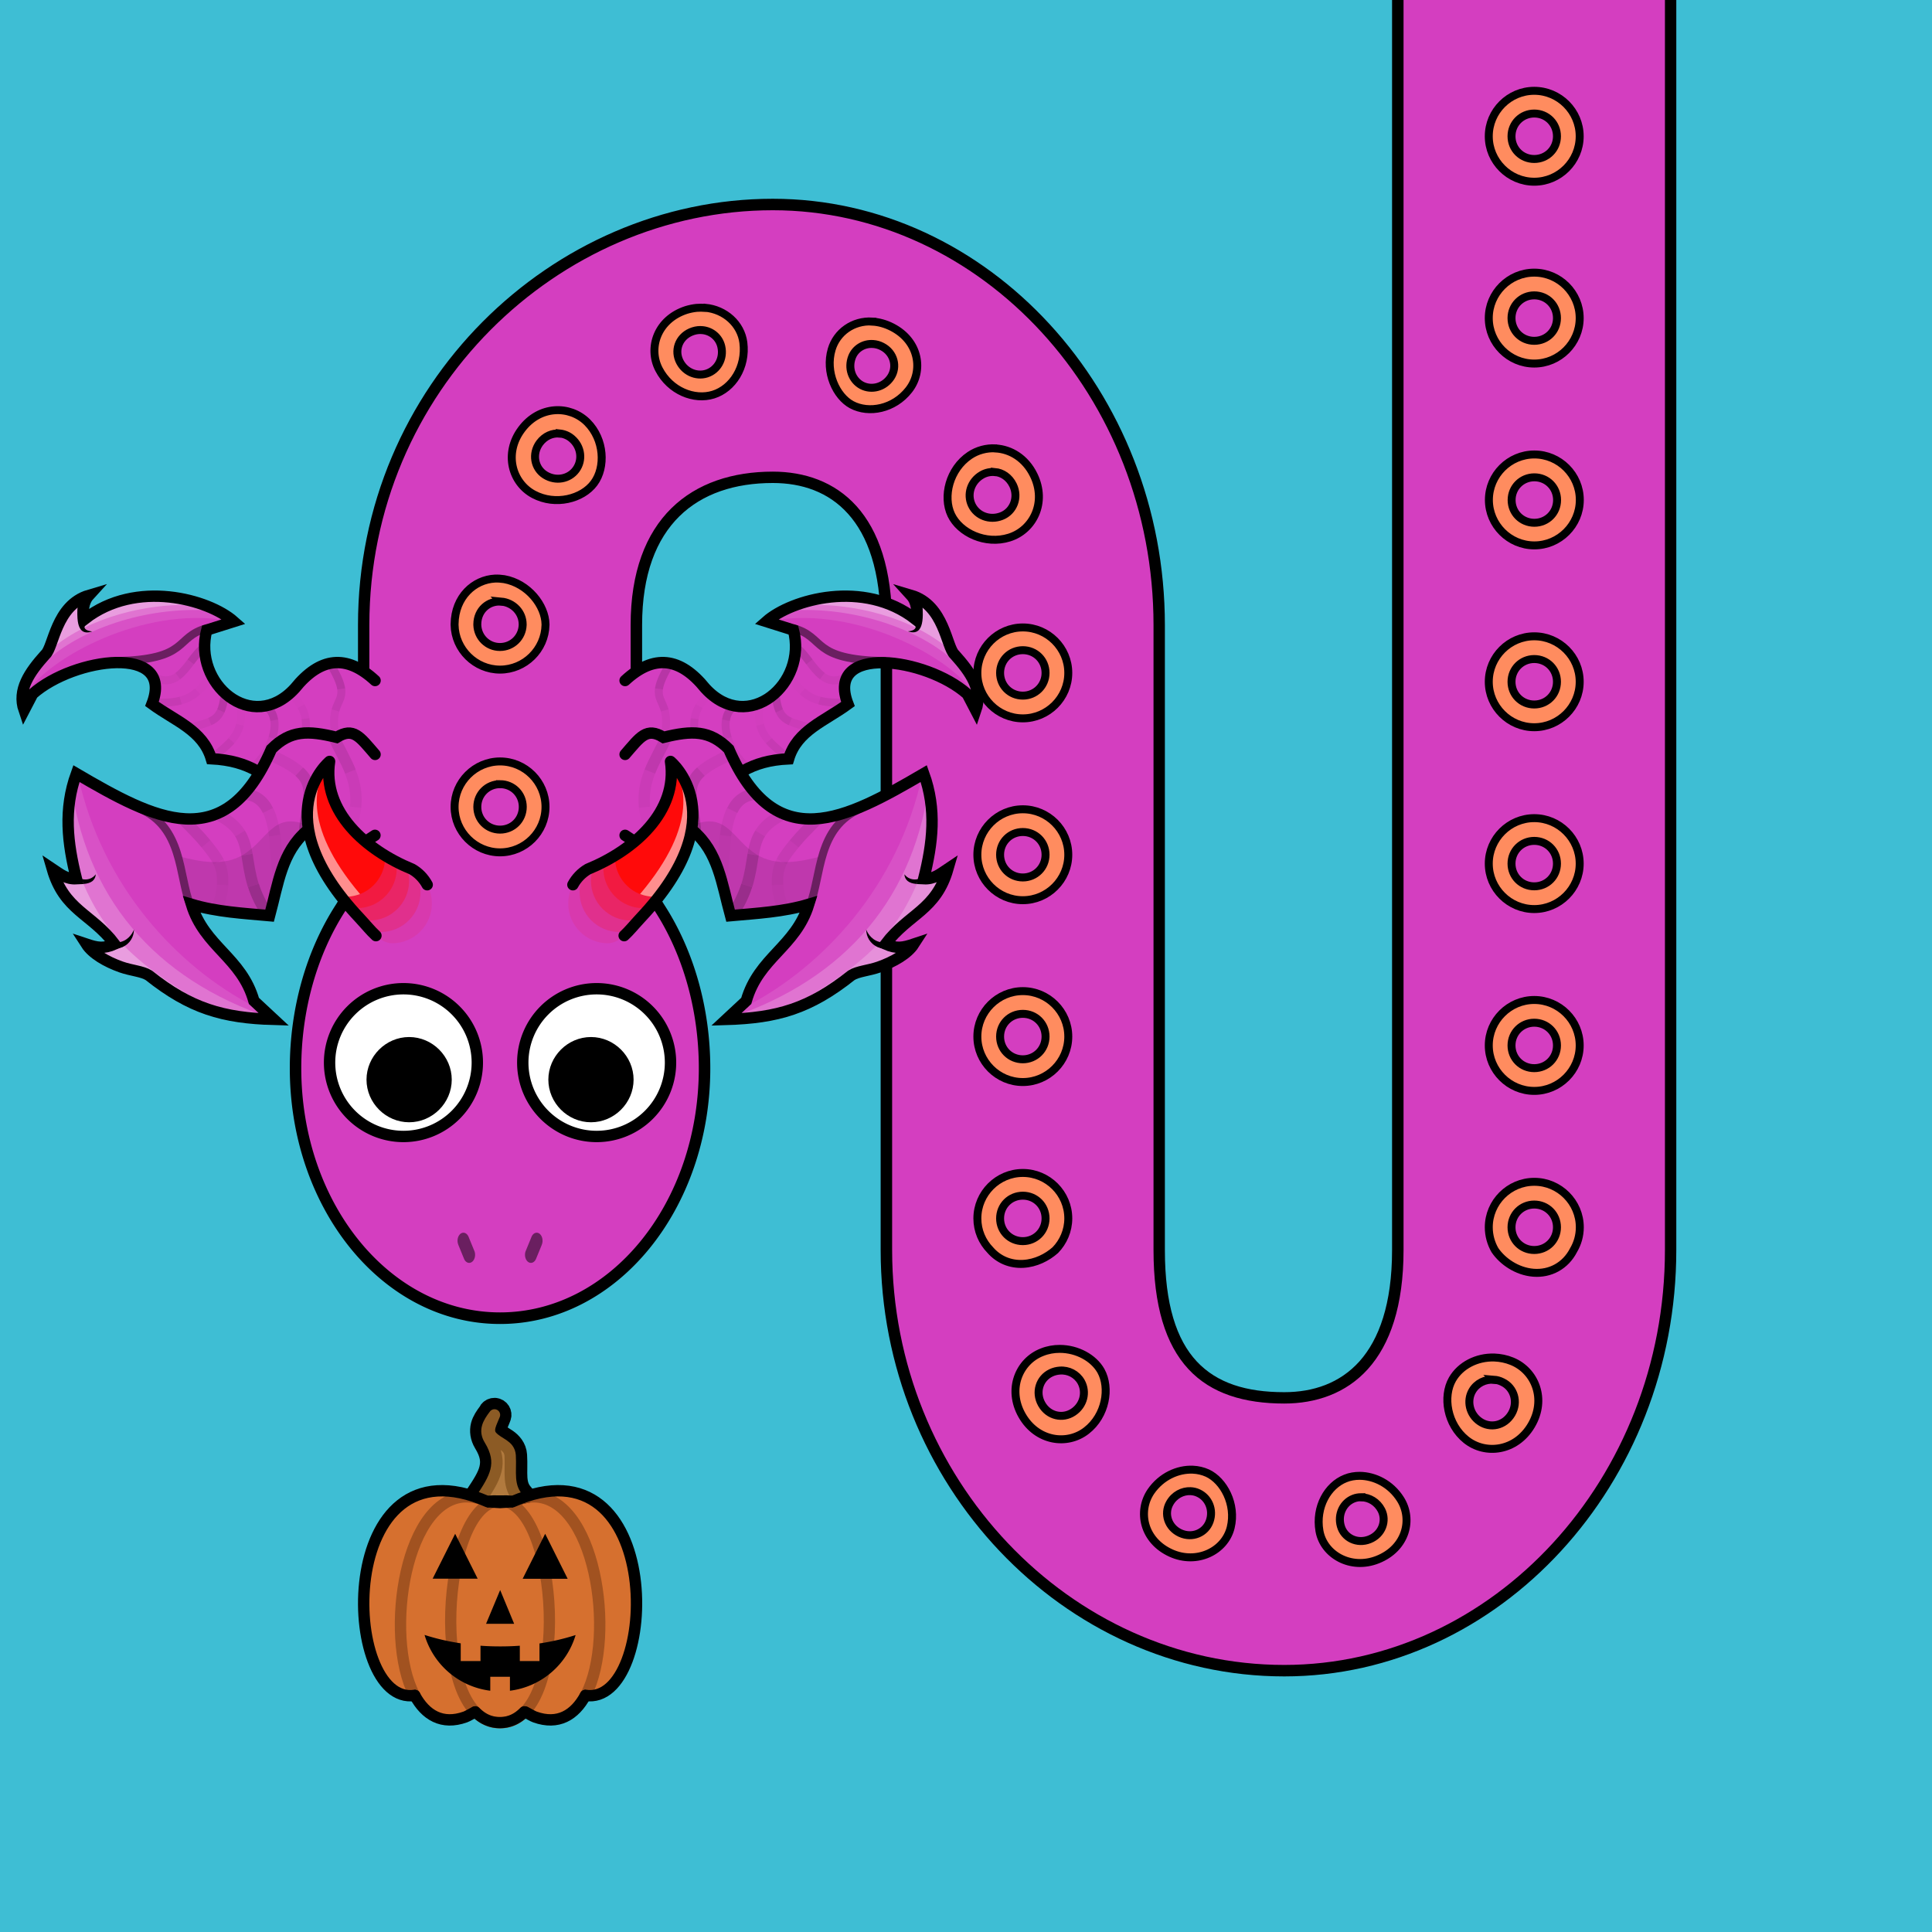 <?xml version="1.0" encoding="UTF-8" standalone="no"?> <svg xmlns="http://www.w3.org/2000/svg" xmlns:xhtml="http://www.w3.org/1999/xhtml" width="170" height="170" viewBox="0 0 170 170" version="1.1"><rect x="0" y="0" width="170" height="170" fill="#333333" stroke="none"/> <style> @media (prefers-color-scheme: dark) { svg { background: #0e0e0e; } } </style><g id="pattern-base" data-size="16"> <path d="M 7.94,4 A 4,4 0 0 0 4,8 4,4 0 0 0 8,12 4,4 0 0 0 12,8 4,4 0 0 0 8,4 4,4 0 0 0 7.94,4 Z M 7.95,6 A 2,2 0 0 1 8,6 2,2 0 0 1 10,8 2,2 0 0 1 8,10 2,2 0 0 1 6,8 2,2 0 0 1 7.95,6 Z" fill="#ff8c5f" stroke="#000000" stroke-width="0.7" stroke-linecap="square"/> </g><g id="background"> <rect fill="#3ebed4" x="0" y="0" width="170" height="170"/> </g> <g id="food" transform="translate(31.5,123)" data-width="25" data-height="29" data-anchorx="0.5" data-anchory="0.49"> <g> <path d="m 12.05,1 c -0.17,-0.01 -0.33,0.06 -0.43,0.19 -0.03,0.04 -0.04,0.09 -0.07,0.13 -0.27,0.36 -0.52,0.71 -0.63,1.13 -0.12,0.46 -0.05,0.99 0.24,1.47 0.6,0.98 0.67,1.66 0.5,2.36 -0.17,0.7 -0.65,1.44 -1.26,2.35 -0.15,0.23 -0.09,0.54 0.14,0.69 l 1.69,1.15 c 0.17,0.12 0.39,0.12 0.56,0 l 1.66,-1.14 c 0.26,-0.18 0.3,-0.54 0.08,-0.76 -0.45,-0.47 -0.57,-0.92 -0.62,-1.49 -0.04,-0.58 0.02,-1.27 -0.03,-2.04 -0.04,-0.63 -0.45,-1.06 -0.81,-1.31 -0.36,-0.25 -0.7,-0.42 -0.91,-0.65 -0.13,-0.14 -0.12,-0.21 -0.06,-0.46 0.06,-0.24 0.23,-0.57 0.37,-0.95 0.12,-0.31 -0.09,-0.64 -0.42,-0.67 z" fill="none" stroke="#000000" stroke-width="2" stroke-linecap="round" stroke-linejoin="round"/> <path d="m 13.59,9.14 c 13.6,-6.02 12.95,18.04 6.43,17.04" fill="#d6702f"/> <path d="m 11.42,9.14 c -13.6,-6.02 -12.95,18.04 -6.43,17.04" fill="#d6702f"/> <path d="m 12.01,1.5 c -0.59,0.77 -0.91,1.39 -0.43,2.17 1.3,2.13 0.44,3.42 -0.76,5.25 l 1.69,1.16 1.67,-1.15 c -1.07,-1.14 -0.7,-2.41 -0.79,-3.86 -0.07,-0.93 -1,-1.01 -1.6,-1.66 -0.5,-0.54 -0.03,-1.25 0.22,-1.91 z" fill="#b17a3e" stroke="#8c5b25" stroke-linecap="round" stroke-linejoin="round"/> <path d="m 13.59,9.14 c 9.24,-4.2 10.7,23.34 1.36,18.75" fill="#d6702f"/> <path d="m 13.59,9.14 c 0.48,-0.22 0.94,-0.35 1.37,-0.4" fill="none" stroke="#000000" stroke-linecap="round" stroke-linejoin="round"/> <path d="m 19.96,26.13 c 0.03,0.01 0.07,0 0.1,0 2.71,-5.25 0.78,-17.75 -4.83,-17.42 -0.52,0.03 -1.06,0.17 -1.64,0.43" fill="none" stroke="#a15220" stroke-linejoin="round"/> <path d="m 11.42,9.14 c -9.24,-4.2 -10.7,23.34 -1.36,18.75" fill="#d6702f"/> <path d="m 5.05,26.13 c -0.03,0.01 -0.07,0 -0.1,0 -2.71,-5.25 -0.78,-17.75 4.83,-17.42 0.52,0.03 1.06,0.17 1.64,0.43" fill="none" stroke="#a15220" stroke-linejoin="round"/> <path d="m 12.5,9.08 c -5.15,0 -6.4,19.51 0,19.51 6.4,0 5.15,-19.51 0,-19.51 z" fill="#d6702f" stroke="#a15220" stroke-width="0.99px" stroke-linecap="round"/> <path d="m 10.31,27.13 a 0.5,0.5 0 0 0 -0.32,0.14 0.5,0.5 0 0 0 -0.01,0.7 c 0.66,0.68 1.52,1.1 2.51,1.1 v 0 0 c 0.99,0 1.85,-0.42 2.51,-1.1 a 0.5,0.5 0 0 0 -0.01,-0.7 0.5,0.5 0 0 0 -0.38,-0.14 0.5,0.5 0 0 0 -0.33,0.15 c -0.52,0.53 -1.08,0.8 -1.8,0.8 v 0 0 c -0.72,0 -1.29,-0.28 -1.8,-0.8 a 0.5,0.5 0 0 0 -0.33,-0.15 0.5,0.5 0 0 0 -0.06,0 z" fill="#000000"/> <path d="m 12.5,9.08 c -0.25,0 -0.89,-0.03 -1.12,0.06 l 1.12,0.07 1.12,-0.07 c -0.23,-0.09 -0.87,-0.06 -1.12,-0.06 z" fill="#d6702f" stroke="#000000" stroke-linecap="round"/> <path d="m 13.59,9.14 c 13.6,-6.02 12.95,18.04 6.43,17.04" fill="none" stroke="#000000" stroke-linecap="round"/> <path d="m 11.42,9.14 c -13.6,-6.02 -12.95,18.04 -6.43,17.04" fill="none" stroke="#000000" stroke-linecap="round"/> <path d="m 5,26.19 c 0.94,1.73 2.41,2.62 4.44,1.89 0.2,-0.07 0.62,-0.32 0.83,-0.43" fill="none" stroke="#000000" stroke-linecap="round" stroke-linejoin="round"/> <path d="m 20.01,26.19 c -0.94,1.73 -2.41,2.62 -4.44,1.89 -0.2,-0.07 -0.62,-0.32 -0.83,-0.43" fill="none" stroke="#000000" stroke-linecap="round" stroke-linejoin="round"/> <path d="M 8.55,11.96 6.57,15.91 h 3.96 z m 7.92,0 -1.98,3.96 h 3.96 z m -3.96,4.95 -1.24,2.97 h 2.47 z m -6.65,3.96 a 6.93,6.93 0 0 0 5.78,4.9 v -1.23 h 1.73 v 1.23 a 6.93,6.93 0 0 0 5.78,-4.9 12.87,6.93 0 0 1 -3.18,0.74 v 1.55 h -1.73 v -1.35 a 12.87,6.93 0 0 1 -1.73,0.06 12.87,6.93 0 0 1 -1.73,-0.06 v 1.35 H 9.04 V 21.6 A 12.87,6.93 0 0 1 5.86,20.86 Z" fill="#000000" stroke-width="3.095"/> </g> </g><path id="body-color" fill="#d43ec0" d="m 123,0 v 55 55 c 0,9.67 -4.66,13 -9.99,13 -6.85,0 -11,-3.33 -11,-13 V 55 c 0,-20.33 -15.34,-37.01 -34,-37.01 C 48.85,18 32,34.14 32,55 V 73 H 56 V 55 c 0,-9.13 5.16,-13 12,-13 5.33,0 9.99,3.33 9.99,13 v 55 c 0,20.33 15.85,37.01 35.01,37.01 18.67,0 34,-16.67 34,-37.01 V 55 0 Z"/> <g id="head" transform="translate(25.5,72)" data-width="37" data-height="45"> <path fill="#d43ec0" d="M 6.44,0.5 C 6.36,3.23 5.7,5.94 4.46,7.88 v 0 0 C 1.9,11.84 0.49,16.84 0.49,22 c 0,12.15 8,22 18,22 10,0 18,-9.85 18,-22 0,-5.16 -1.41,-10.16 -3.97,-14.12 v 0 0 C 31.3,5.94 30.64,3.23 30.56,0.5 V 0 H 6.44 Z"/> <path fill="#000000" d="M 6.01,0 C 6.01,2.82 5.29,5.66 4.05,7.61 1.43,11.66 0,16.75 0,22 0,34.37 8.18,44.5 18.5,44.5 28.82,44.5 37,34.37 37,22 37,16.75 35.57,11.66 32.95,7.61 31.71,5.66 30.99,2.82 30.99,0 h -1 c 0,2.99 0.75,5.97 2.12,8.14 a 0.5,0.5 0 0 0 0,0.01 c 2.5,3.86 3.88,8.77 3.88,13.84 0,11.93 -7.83,21.49 -17.49,21.49 -9.66,0 -17.49,-9.56 -17.49,-21.49 0,-5.07 1.38,-9.98 3.88,-13.84 a 0.5,0.5 0 0 0 0,-0.01 C 6.26,5.97 7,2.99 7.01,0 Z"/> <path fill="#000000" fill-opacity="0.5" d="m 15.27,36.47 a 0.52,0.71 0 0 0 -0.25,0.09 0.52,0.71 0 0 0 -0.01,0.01 0.52,0.71 0 0 0 -0.18,0.96 0.52,0.71 0 0 0 0,0.01 l 0.5,1.22 a 0.52,0.71 0 0 0 0.71,0.27 0.52,0.71 0 0 0 0.2,-0.96 0.52,0.71 0 0 0 -0.01,-0.02 l -0.5,-1.22 a 0.52,0.71 0 0 0 -0.46,-0.36 z m 6.46,0 a 0.52,0.71 0 0 0 -0.46,0.36 l -0.5,1.22 a 0.52,0.71 0 0 0 -0.01,0.02 0.52,0.71 0 0 0 0.2,0.96 0.52,0.71 0 0 0 0.71,-0.27 l 0.5,-1.22 a 0.52,0.71 0 0 0 0,-0.01 0.52,0.71 0 0 0 -0.18,-0.96 0.52,0.71 0 0 0 -0.01,-0.01 0.52,0.71 0 0 0 -0.25,-0.09 z"/> </g> <g id="pattern"> <path d="m 135,7.99 c -2.2,0 -4,1.8 -4,4 v 0 c 0,2.2 1.8,4 4,4 2.2,0 4,-1.8 4,-4 v 0 c 0,-2.2 -1.8,-4 -4,-4 z m 0,2 c 1.12,0 2,0.88 2,2 v 0 c 0,1.12 -0.88,2 -2,2 -1.12,0 -2,-0.88 -2,-2 v 0 c 0,-1.12 0.89,-2 2,-2 z m 0,14 c -2.2,0 -4,1.8 -4,4 v 0 c 0,2.2 1.8,4 4,4 2.2,0 4,-1.8 4,-4 v 0 c 0,-2.2 -1.8,-4 -4,-4 z m 0,2 c 1.12,0 2,0.88 2,2 v 0 c 0,1.12 -0.88,2 -2,2 -1.12,0 -2,-0.88 -2,-2 v 0 c 0,-1.12 0.89,-2 2,-2 z M 62.05,27.09 c -0.25,-0.02 -0.5,-0.02 -0.76,0 -0.29,0.03 -0.59,0.09 -0.89,0.18 l 0,0 c -2.55,0.82 -3.4,3.33 -2.42,5.22 0.99,1.91 3.1,2.76 4.79,2.23 h 0 c 1.69,-0.53 2.91,-2.42 2.64,-4.57 -0.21,-1.64 -1.62,-2.91 -3.35,-3.07 z m 14.71,1.2 c -1.7,-0.1 -3.14,0.95 -3.58,2.46 -0.59,2 0.41,4.13 1.76,4.86 1.51,0.81 3.72,0.38 5.03,-1.3 1.31,-1.67 0.92,-4.28 -1.45,-5.51 l 0,0 c -0.6,-0.31 -1.19,-0.47 -1.76,-0.5 z m -14.94,0.76 c 0.8,0.08 1.47,0.65 1.65,1.45 0.24,1.07 -0.35,2.07 -1.29,2.37 h 0 C 61.23,33.17 60.17,32.68 59.75,31.68 c -0.42,-1 0.07,-2.16 1.24,-2.54 h 0 c 0.28,-0.09 0.56,-0.12 0.83,-0.09 z m 15.02,1.22 c 0.26,0.02 0.53,0.09 0.79,0.23 l 0,0 c 1.04,0.54 1.35,1.77 0.76,2.68 -0.59,0.9 -1.7,1.18 -2.56,0.73 h 0 c -0.86,-0.46 -1.25,-1.52 -0.85,-2.52 0.3,-0.74 1.05,-1.18 1.84,-1.12 z m -28.04,5.83 c -1.06,0.08 -2.12,0.62 -2.91,1.68 l 0,0 c -1.58,2.12 -0.84,4.7 1.07,5.72 1.91,1.02 4.28,0.4 5.31,-0.99 l 0,0 C 53.3,41.12 53.19,38.67 51.67,37.15 50.9,36.39 49.85,36.02 48.8,36.1 Z m 0.45,2.04 c 0.38,0.04 0.76,0.19 1.07,0.46 0.84,0.72 0.97,1.9 0.36,2.73 v 0 c -0.61,0.83 -1.78,1.05 -2.72,0.46 -0.94,-0.59 -1.18,-1.86 -0.47,-2.82 v 0 c 0.46,-0.61 1.12,-0.88 1.76,-0.82 z m 38.34,1.31 c -0.79,-0.04 -1.59,0.17 -2.26,0.62 -1.8,1.21 -2.39,3.63 -1.63,5.23 l 0,0 c 0.76,1.59 3.01,2.66 5.11,2 2.1,-0.66 3.32,-3.09 2.15,-5.49 l 0,0 c -0.73,-1.5 -2.04,-2.28 -3.36,-2.35 z m 47.42,0.54 c -2.2,0 -4,1.8 -4,4 v 0 c 0,2.2 1.8,4 4,4 2.2,0 4,-1.8 4,-4 v 0 c 0,-2.2 -1.8,-4 -4,-4 z m -47.47,1.54 c 0.65,0.06 1.26,0.46 1.6,1.16 l 0,0 c 0.52,1.08 0.04,2.31 -1.01,2.72 -1.05,0.41 -2.17,-0.03 -2.62,-0.97 h 0 c -0.45,-0.94 -0.09,-2.09 0.88,-2.65 0.36,-0.21 0.77,-0.29 1.15,-0.25 z m 47.47,0.47 c 1.12,0 2,0.88 2,2 v 0 c 0,1.12 -0.88,2 -2,2 -1.12,0 -2,-0.88 -2,-2 v 0 c 0,-1.12 0.89,-2 2,-2 z M 43.56,50.91 C 41.72,51 40.03,52.51 40,54.91 v 0 c 0,0.03 0,0.06 0,0.08 0.04,2.16 1.83,3.93 4,3.93 2.17,0 3.96,-1.76 4,-3.93 0,-0.02 0,-0.04 0,-0.06 v 0 C 47.98,53.29 46.48,51.34 44.36,50.96 44.09,50.92 43.83,50.9 43.56,50.91 Z m 0.53,2.02 c 1.1,0.1 1.9,0.98 1.9,2 0,0.02 0,0.04 0,0.07 -0.04,1.08 -0.91,1.93 -2,1.93 C 42.91,56.93 42.04,56.08 42,55 c 0,-0.03 0,-0.05 0,-0.08 v 0 c 0.01,-1.25 1,-2.08 2.1,-1.98 z M 90,55.21 c -2.2,0 -4,1.8 -4,4 v 0 c 0,2.2 1.8,4 4,4 2.2,0 4,-1.8 4,-4 v 0 c 0,-2.2 -1.8,-4 -4,-4 z m 45,0.78 c -2.2,0 -4,1.8 -4,4 v 0 c 0,2.2 1.8,4 4,4 2.2,0 4,-1.8 4,-4 v 0 c 0,-2.2 -1.8,-4 -4,-4 z M 90,57.21 c 1.12,0 2,0.88 2,2 v 0 c 0,1.12 -0.89,2 -2,2 -1.12,0 -2,-0.88 -2,-2 v 0 c 0,-1.12 0.88,-2 2,-2 z m 45,0.78 c 1.12,0 2,0.88 2,2 v 0 c 0,1.12 -0.88,2 -2,2 -1.12,0 -2,-0.88 -2,-2 v 0 c 0,-1.12 0.89,-2 2,-2 z M 44,67 C 41.81,67 40,68.8 40,71 c 0,2.2 1.81,4 4,4 2.2,0 4,-1.8 4,-4 0,-2.2 -1.8,-4 -4,-4 z m 0,2 c 1.12,0 2,0.88 2,2 0,1.12 -0.88,2 -2,2 C 42.89,73 42,72.12 42,71 c 0,-1.12 0.89,-2 2,-2 z M 90,71.21 c -2.2,0 -4,1.8 -4,4 v 0 c 0,2.2 1.8,4 4,4 2.2,0 4,-1.8 4,-4 v 0 c 0,-2.2 -1.8,-4 -4,-4 z m 45,0.78 c -2.2,0 -4,1.8 -4,4 v 0 c 0,2.2 1.8,4 4,4 2.2,0 4,-1.8 4,-4 v 0 c 0,-2.2 -1.8,-4 -4,-4 z M 90,73.21 c 1.12,0 2,0.88 2,2 v 0 c 0,1.12 -0.89,2 -2,2 -1.12,0 -2,-0.88 -2,-2 v 0 c 0,-1.12 0.88,-2 2,-2 z m 45,0.78 c 1.12,0 2,0.88 2,2 v 0 c 0,1.12 -0.88,2 -2,2 -1.12,0 -2,-0.88 -2,-2 v 0 c 0,-1.12 0.89,-2 2,-2 z M 90,87.21 c -2.2,0 -4,1.8 -4,4 v 0 c 0,2.2 1.8,4 4,4 2.2,0 4,-1.8 4,-4 v 0 c 0,-2.2 -1.8,-4 -4,-4 z m 45,0.78 c -2.2,0 -4,1.8 -4,4 v 0 c 0,2.2 1.8,4 4,4 2.2,0 4,-1.8 4,-4 v 0 c 0,-2.2 -1.8,-4 -4,-4 z M 90,89.21 c 1.12,0 2,0.88 2,2 v 0 c 0,1.12 -0.89,2 -2,2 -1.12,0 -2,-0.88 -2,-2 v 0 c 0,-1.12 0.88,-2 2,-2 z m 45,0.78 c 1.12,0 2,0.88 2,2 v 0 c 0,1.12 -0.88,2 -2,2 -1.12,0 -2,-0.88 -2,-2 v 0 c 0,-1.12 0.89,-2 2,-2 z M 90,103.21 c -2.2,0 -4,1.8 -4,4 v 0 c 0,1.08 0.43,2.06 1.14,2.79 0.74,0.85 1.78,1.27 2.89,1.21 1.11,-0.06 2.11,-0.57 2.83,-1.21 0.7,-0.72 1.14,-1.71 1.14,-2.79 v 0 c 0,-2.2 -1.8,-4 -4,-4 z m 45,0.78 c -2.2,0 -4,1.8 -4,4 v 0 c 0,0.73 0.2,1.42 0.54,2.01 0.67,0.99 1.93,1.87 3.38,1.99 1.47,0.12 2.83,-0.6 3.54,-1.99 0.35,-0.59 0.55,-1.28 0.55,-2.01 v 0 c 0,-2.2 -1.8,-4 -4,-4 z M 90,105.21 c 1.12,0 2,0.88 2,2 v 0 c 0,1.12 -0.89,2 -2,2 -1.12,0 -2,-0.88 -2,-2 v 0 c 0,-1.12 0.88,-2 2,-2 z m 45,0.78 c 1.12,0 2,0.88 2,2 v 0 c 0,1.12 -0.88,2 -2,2 -1.12,0 -2,-0.88 -2,-2 v 0 c 0,-1.12 0.89,-2 2,-2 z m -41.76,12.7 c -0.51,0 -1.04,0.09 -1.54,0.29 -2.03,0.78 -3.08,3.26 -1.77,5.56 v 0 c 1.31,2.3 3.97,2.67 5.67,1.34 1.7,-1.32 2.11,-3.75 1.27,-5.26 -0.64,-1.13 -2.08,-1.93 -3.62,-1.93 z m 38.25,0.76 c -1.54,-0.05 -2.98,0.69 -3.69,1.92 -0.87,1.52 -0.47,3.97 1.21,5.32 1.68,1.35 4.37,1.03 5.73,-1.27 v 0 c 1.36,-2.3 0.34,-4.81 -1.7,-5.64 -0.51,-0.21 -1.04,-0.31 -1.55,-0.33 z m -38.24,1.15 c 0.77,-0.06 1.5,0.32 1.88,0.99 l 0,0 c 0.5,0.9 0.23,2.06 -0.7,2.67 -0.92,0.61 -2.17,0.35 -2.77,-0.71 l 0,0 c -0.59,-1.04 -0.19,-2.27 0.82,-2.75 0.25,-0.12 0.51,-0.18 0.77,-0.2 z m 38.2,0.8 c 0.26,0.02 0.52,0.09 0.77,0.22 1.01,0.49 1.39,1.75 0.79,2.78 l 0,0 c -0.63,1.07 -1.89,1.31 -2.8,0.68 -0.92,-0.63 -1.17,-1.83 -0.66,-2.7 l 0,0 c 0.39,-0.67 1.14,-1.04 1.91,-0.97 z m -26.48,7.92 c -1.34,-0.06 -2.79,0.6 -3.7,1.92 -1.19,1.75 -0.66,4.32 1.77,5.42 h 0 c 2.28,1.03 4.74,-0.18 5.25,-2.25 0.5,-2.05 -0.62,-4.13 -2.05,-4.79 l 0,0 c -0.4,-0.18 -0.83,-0.28 -1.28,-0.3 z m 14.68,0.54 c -0.44,0 -0.87,0.07 -1.26,0.23 v 0 c -1.57,0.62 -2.65,2.52 -2.29,4.62 0.37,2.1 2.77,3.46 5.12,2.52 l 0,0 c 2.51,-1 3.13,-3.55 2,-5.32 -0.85,-1.34 -2.26,-2.04 -3.58,-2.05 z m -14.9,1.35 c 0.24,0.01 0.47,0.06 0.7,0.17 v 0 c 0.89,0.41 1.35,1.46 0.99,2.48 -0.36,1.02 -1.52,1.53 -2.59,1.04 h 0 c -1.07,-0.49 -1.46,-1.7 -0.92,-2.64 0.4,-0.71 1.12,-1.08 1.83,-1.05 z m 15.04,0.54 c 0.7,0.01 1.39,0.41 1.76,1.12 0.49,0.95 0.06,2.14 -1.04,2.58 h 0 c -1.1,0.44 -2.24,-0.13 -2.53,-1.17 -0.29,-1.03 0.21,-2.05 1.11,-2.41 h 0 c 0.22,-0.09 0.46,-0.13 0.7,-0.13 z" fill="#ff8c5f" stroke="#000000" stroke-width="0.7"/> </g><g id="body-outline"> <path fill="#000000" d="m 122.49,0 v 55 55 c 0,4.75 -1.15,7.86 -2.87,9.79 -1.73,1.92 -4.06,2.71 -6.62,2.71 -3.34,0 -5.92,-0.8 -7.7,-2.71 -1.78,-1.91 -2.8,-5.02 -2.8,-9.78 V 55 C 102.5,34.42 86.96,17.49 68,17.49 48.57,17.49 31.5,33.86 31.5,55 v 17.205 h 1 V 72.195 55 c 0,-20.6 16.63,-36.5 35.5,-36.5 18.37,0 33.5,16.42 33.5,36.5 v 55 c 0,4.9 1.06,8.3 3.07,10.47 2.01,2.17 4.93,3.03 8.43,3.03 2.77,0 5.43,-0.88 7.37,-3.04 1.94,-2.16 3.13,-5.55 3.13,-10.46 V 55 0 Z m 24.01,0 v 55 55 c 0,20.08 -15.13,36.5 -33.5,36.5 -18.86,0 -34.5,-16.43 -34.5,-36.5 V 55 c 0,-4.91 -1.19,-8.3 -3.13,-10.46 -1.94,-2.16 -4.6,-3.04 -7.37,-3.04 -3.52,0 -6.66,1 -8.92,3.22 -2.26,2.22 -3.59,5.62 -3.59,10.28 l 0.01,17.205 h 1 V 55 c 0,-4.47 1.25,-7.57 3.28,-9.57 2.03,-2 4.89,-2.93 8.22,-2.93 2.56,0 4.9,0.79 6.62,2.71 1.73,1.92 2.87,5.03 2.87,9.79 v 55 c 0,20.59 16.06,37.51 35.51,37.51 18.96,0 34.5,-16.92 34.5,-37.51 V 55 0 Z"/> </g><g id="eyes" transform="translate(25.5,72)"> <path d="M 3.5,21.5 A 6.5,6.5 0 0 0 10,28 6.5,6.5 0 0 0 16.5,21.5 6.5,6.5 0 0 0 10,15 6.5,6.5 0 0 0 3.5,21.5 Z" fill="#ffffff" stroke="#000000"/> <path d="m 10.5,19.25 c -2.05,0 -3.75,1.7 -3.75,3.75 0,2.05 1.7,3.75 3.75,3.75 2.05,0 3.75,-1.7 3.75,-3.75 0,-2.05 -1.7,-3.75 -3.75,-3.75 z" fill="#000000"/> <path d="M 20.5,21.5 A 6.5,6.5 0 0 0 27,28 6.5,6.5 0 0 0 33.5,21.5 6.5,6.5 0 0 0 27,15 6.5,6.5 0 0 0 20.5,21.5 Z" fill="#ffffff" stroke="#000000"/> <path d="m 26.5,19.25 c 2.05,0 3.75,1.7 3.75,3.75 0,2.05 -1.7,3.75 -3.75,3.75 -2.05,0 -3.75,-1.7 -3.75,-3.75 0,-2.05 1.7,-3.75 3.75,-3.75 z" fill="#000000"/> </g><g id="wings" transform="translate(0.993,43.391)" data-width="86" data-height="47" data-anchorx="0.5" data-anchory="0.35"> <path fill="#d43ec0" d="m 54.01,16.49 c 2.53,-2.34 4.84,-2.06 7.06,0.69 3.77,4.11 9,-0.43 7.75,-5.13 l -2.38,-0.75 c 2.21,-1.95 8.57,-3.75 13.11,-0.22 0.23,-0.6 0.14,-1.52 -0.38,-2.09 2.95,0.87 3.11,4.59 3.84,5.22 1.42,1.58 2.48,3.11 1.86,4.91 l -0.75,-1.44 c -3.63,-3.23 -12.55,-4.43 -10.5,0.88 -2.06,1.51 -4.47,2.31 -5.22,4.82 -3.37,0.16 -4.88,1.46 -7.26,3.61 h -6.13"/> <path fill="none" stroke="#000000" stroke-width="0.7" stroke-opacity="0.5" d="m 68.76,11.87 c 2.99,0.8 1.44,2.81 8.22,2.91"/> <path fill="none" stroke="#000000" stroke-width="0.7" stroke-opacity="0.01" d="m 69.61,17.44 c -0.42,-0.37 -0.81,-0.87 -1.22,-1.52"/> <path fill="none" stroke="#000000" stroke-width="0.7" stroke-opacity="0.03" d="m 71.11,18.25 c -0.57,-0.15 -1.05,-0.41 -1.5,-0.81"/> <path fill="none" stroke="#000000" stroke-width="0.7" stroke-opacity="0.07" d="m 73.51,18.42 c -0.98,0.05 -1.75,0.01 -2.4,-0.17"/> <path fill="none" stroke="#000000" stroke-width="0.7" stroke-opacity="0.01" d="m 65.89,20.38 c -0.11,-0.47 -0.12,-1.02 0,-1.71"/> <path fill="none" stroke="#000000" stroke-width="0.7" stroke-opacity="0.03" d="m 66.66,21.79 c -0.37,-0.41 -0.64,-0.86 -0.77,-1.41"/> <path fill="none" stroke="#000000" stroke-width="0.7" stroke-opacity="0.07" d="m 68.32,23.3 c -0.65,-0.56 -1.23,-1.02 -1.66,-1.51"/> <path fill="none" stroke="#000000" stroke-width="0.7" stroke-opacity="0.04" d="m 68.55,20.1 c 0.42,0.19 0.95,0.32 1.65,0.51"/> <path fill="none" stroke="#000000" stroke-width="0.7" stroke-opacity="0.08" d="m 67.58,19.16 c 0.21,0.47 0.52,0.74 0.97,0.94"/> <path fill="none" stroke="#000000" stroke-width="0.7" stroke-opacity="0.14" d="m 67.26,17.8 c 0.07,0.59 0.17,1.03 0.32,1.36"/> <path fill="none" stroke="#000000" stroke-width="0.7" stroke-opacity="0.04" d="m 71.37,16.11 c 0.56,0.42 1.23,0.56 2.14,0.03"/> <path fill="none" stroke="#000000" stroke-width="0.7" stroke-opacity="0.08" d="m 70.23,14.85 c 0.35,0.47 0.72,0.94 1.14,1.25"/> <path fill="none" stroke="#000000" stroke-width="0.7" stroke-opacity="0.14" d="m 69.07,13.58 c 0.42,0.29 0.79,0.78 1.16,1.27"/> <path fill="none" stroke="#000000" stroke-width="0.7" stroke-opacity="0.04" d="m 63.05,21.56 c 0.35,1.1 1.13,2.2 1.98,2.76"/> <path fill="none" stroke="#000000" stroke-width="0.7" stroke-opacity="0.08" d="m 62.88,19.98 c -0.08,0.49 0,1.04 0.17,1.58"/> <path fill="none" stroke="#000000" stroke-width="0.7" stroke-opacity="0.14" d="m 63.4,18.92 c -0.29,0.29 -0.45,0.65 -0.52,1.06"/> <path fill="none" stroke="#000000" stroke-width="0.7" stroke-opacity="0.07" d="m 60.13,19.85 c -0.06,0.4 -0.05,0.82 0,1.29"/> <path fill="none" stroke="#000000" stroke-width="0.7" stroke-opacity="0.03" d="m 60.53,18.74 c -0.22,0.38 -0.35,0.74 -0.41,1.11"/> <path fill="none" stroke="#000000" stroke-width="0.7" stroke-opacity="0.01" d="m 61.5,17.55 c -0.43,0.43 -0.75,0.82 -0.97,1.19"/> <path fill="none" stroke="#000000" stroke-width="0.7" stroke-opacity="0.04" d="m 57.5,19.14 c 0.13,0.5 0.19,1.17 -0.02,2.26"/> <path fill="none" stroke="#000000" stroke-width="0.7" stroke-opacity="0.08" d="m 56.99,17.23 c -0.11,0.79 0.3,1.13 0.51,1.9"/> <path fill="none" stroke="#000000" stroke-width="0.7" stroke-opacity="0.14" d="m 57.79,15.3 c -0.52,0.9 -0.74,1.49 -0.8,1.93"/> <path fill="#ffffff" fill-opacity="0.1" d="m 67.09,11.19 c 7.44,-1.23 15.49,3.32 17.43,6.21 l 0.13,-0.99 -1.46,-1.88 -1.06,-2.23 -1.28,-2.56 -1.7,-0.69 0.51,0.73 -0.22,1.17 -2.32,-1.3 -3.34,-0.46 -2.7,0.18 -2.52,0.62 z"/> <path fill="#ffffff" fill-opacity="0.2" d="m 82.96,14.79 -0.82,-2.5 -1.28,-2.56 -1.7,-0.69 0.51,0.73 -0.22,1.17 -2.32,-1.3 -3.34,-0.46 -2.7,0.18 -2.67,0.97 c 5.97,-0.41 11.69,1.8 14.54,4.46 z"/> <path fill="#ffffff" fill-opacity="0.3" d="m 82.51,13.71 -0.38,-1.41 -1.28,-2.56 -1.7,-0.69 0.51,0.73 c 0,0 0.05,0.88 -0.22,1.17 -0.69,0.73 -2.32,-1.3 -2.32,-1.3 l -3.34,-0.46 -3.29,0.64 c 3.5,-0.04 8.48,0.94 12.02,3.89 z"/> <path fill="#000000" d="m 80.18,10.04 -0.58,-0.33 -0.11,1.86 c 0.29,0.39 -0.24,0.58 -0.6,0.59 0.86,0.3 1.45,-0.09 1.29,-2.13 z"/> <path fill="none" stroke="#000000" stroke-width="1" stroke-linecap="round" d="m 54.01,16.49 c 2.53,-2.34 4.84,-2.06 7.06,0.69 3.77,4.11 9,-0.43 7.75,-5.13 l -2.38,-0.75 c 2.21,-1.95 8.57,-3.75 13.11,-0.22 0.23,-0.6 0.14,-1.52 -0.38,-2.09 2.95,0.87 3.11,4.59 3.84,5.22 1.42,1.58 2.48,3.11 1.86,4.91 l -0.75,-1.44 c -3.63,-3.23 -12.55,-4.43 -10.5,0.88 -2.06,1.51 -4.47,2.31 -5.22,4.82 -3.37,0.16 -4.88,1.46 -7.26,3.61 h -6.13"/> <path fill="#d43ec0" d="m 54.01,22.99 c 1.34,-1.54 1.89,-2.42 3.38,-1.5 2.53,-0.62 4.07,-0.64 5.74,1.03 4.11,9.5 10.32,6.16 17.16,2.16 1.14,3.16 0.79,6.09 0,9.25 0.9,0.05 1.41,-0.4 2.13,-0.88 -1.06,3.68 -3.42,3.91 -5.5,6.63 0.99,0.43 1.54,0.32 2.5,0 -0.54,0.84 -1.77,1.56 -3.08,2.02 -0.88,0.31 -1.86,0.37 -2.42,0.73 -3.66,2.91 -6.5,3.75 -11,3.88 l 1.75,-1.63 c 1.09,-3.83 4.35,-4.75 5.5,-8.5 -2.24,0.67 -4.56,0.79 -6.88,1 -0.77,-2.82 -1.08,-5.6 -3.3,-7.48 -4.05,1.04 -2.35,2.83 -5.98,0.41"/> <path fill="none" stroke="#000000" stroke-width="1" stroke-opacity="0.2" d="m 59.87,27.2 c 0.09,0.7 0.26,1.51 0.32,2.51"/> <path fill="none" stroke="#000000" stroke-width="1" stroke-opacity="0.12" d="m 60.68,24.51 c -0.9,0.81 -0.94,1.62 -0.81,2.69"/> <path fill="none" stroke="#000000" stroke-width="1" stroke-opacity="0.05" d="m 63.14,23.08 c -1.17,0.51 -1.95,0.98 -2.46,1.43"/> <path fill="none" stroke="#000000" stroke-width="1" stroke-opacity="0.2" d="m 64.71,34.53 c -0.26,0.82 -0.67,1.71 -1.36,2.69"/> <path fill="none" stroke="#000000" stroke-width="1" stroke-opacity="0.16" d="m 65.28,31.81 c -0.14,0.81 -0.24,1.7 -0.56,2.72"/> <path fill="none" stroke="#000000" stroke-width="1" stroke-opacity="0.1" d="m 65.89,29.95 c -0.34,0.56 -0.49,1.17 -0.61,1.85"/> <path fill="none" stroke="#000000" stroke-width="1" stroke-opacity="0.06" d="m 67.69,28.38 c -0.91,0.48 -1.45,1 -1.8,1.57"/> <path fill="none" stroke="#000000" stroke-width="1" stroke-opacity="0.02" d="m 55.72,27.62 c 0.11,1.02 0.47,2.18 1.23,3.55"/> <path fill="none" stroke="#000000" stroke-width="1" stroke-opacity="0.05" d="m 56.19,24.5 c -0.37,0.93 -0.59,1.93 -0.47,3.13"/> <path fill="none" stroke="#000000" stroke-width="1" stroke-opacity="0.1" d="m 57.64,21.49 c -0.45,1.02 -1.04,1.97 -1.45,3.01"/> <path fill="none" stroke="#000000" stroke-width="1" stroke-opacity="0.02" d="m 62.85,30.15 c -0.17,1.29 -0.19,2.69 -0.38,3.77"/> <path fill="none" stroke="#000000" stroke-width="1" stroke-opacity="0.05" d="m 63.43,27.91 c -0.31,0.63 -0.48,1.41 -0.58,2.24"/> <path fill="none" stroke="#000000" stroke-width="1" stroke-opacity="0.1" d="m 65.7,26.49 c -1.15,0 -1.84,0.57 -2.26,1.43"/> <path fill="none" stroke="#000000" stroke-width="1" stroke-opacity="0.02" d="m 67.43,34.49 c 0.02,0.63 0.19,1.31 0.52,2.06"/> <path fill="none" stroke="#000000" stroke-width="1" stroke-opacity="0.04" d="m 67.79,32.42 c -0.33,0.67 -0.39,1.28 -0.36,2.06"/> <path fill="none" stroke="#000000" stroke-width="1" stroke-opacity="0.07" d="m 68.89,30.86 c -0.39,0.48 -0.85,1.06 -1.1,1.56"/> <path fill="none" stroke="#000000" stroke-width="1" stroke-opacity="0.1" d="m 70.95,28.67 c -0.76,0.76 -1.47,1.47 -2.06,2.19"/> <path fill="#ffffff" fill-opacity="0.1" style="fill:#ffffff;fill-opacity:0.1;stroke:none;stroke-width:1px;stroke-linecap:butt;stroke-linejoin:miter;stroke-opacity:1" d="m 80.15,24.85 c -2.12,9.75 -8.73,16.83 -15.51,20.33 l -1.46,1.02 2.03,0.04 2.96,-0.75 3.31,-1.19 2.08,-1.72 1.64,-0.57 2.56,-0.93 1.1,-1.1 -1.9,-0.09 0.4,-0.88 2.39,-2.08 1.99,-2.21 0.27,-1.33 -1.72,0.62 0.62,-2.92 0.18,-2.83 -0.49,-1.81 z"/> <path fill="#ffffff" fill-opacity="0.2" style="fill:#ffffff;fill-opacity:0.2;stroke:none;stroke-width:1px;stroke-linecap:butt;stroke-linejoin:miter;stroke-opacity:1" d="m 80.83,25.07 c -1.22,10.39 -7.34,17.66 -17.65,21.12 l 2.03,0.04 2.96,-0.75 3.31,-1.19 2.08,-1.72 1.64,-0.57 2.56,-0.93 1.1,-1.1 -1.9,-0.09 0.4,-0.88 2.39,-2.08 1.99,-2.21 0.27,-1.33 -1.72,0.62 0.62,-2.92 0.18,-2.83 c 0,0 -0.01,-1.75 -0.25,-3.18 z"/> <path fill="#ffffff" fill-opacity="0.3" style="fill:#ffffff;fill-opacity:0.2;stroke:none;stroke-width:1px;stroke-linecap:butt;stroke-linejoin:miter;stroke-opacity:1" d="m 68.17,45.48 3.31,-1.19 2.08,-1.72 1.64,-0.57 2.56,-0.93 1.1,-1.1 -1.9,-0.09 0.4,-0.88 2.39,-2.08 1.99,-2.21 0.27,-1.33 -1.72,0.62 0.62,-2.92 c -2.21,6.76 -4.4,9.65 -12.73,14.41 z"/> <path fill="#000000" d="m 75.22,38.42 0.03,0.25 c 0.08,0.56 0.5,1.18 1.24,1.35 l 0.24,0.06 0.12,-0.49 -0.24,-0.06 c -0.81,-0.09 -1.23,-0.74 -1.38,-1.11 z"/> <path fill="#000000" d="m 78.59,33.54 c 0,0.21 0.1,0.44 0.28,0.59 0.19,0.15 0.44,0.23 0.78,0.26 l 0.19,-0.44 c -0.55,0.15 -1.01,-0.08 -1.25,-0.41 z"/> <path fill="#000000" fill-opacity="0.1" d="m 60.11,29.15 c 2.91,-1.06 3.36,1.34 5.46,2.64 1.73,1.08 3.81,0.66 5.72,0.16 l -0.97,4.16 -0.62,0.38 -6.41,0.81 -1.22,-4.47 -1.56,-2.66 -0.81,-0.56 z"/> <path fill="none" stroke="#d43ec0" stroke-width="0.7" d="m 70.29,36.19 c 1.01,-2.54 0.61,-6.79 4.46,-8.44"/> <path fill="none" stroke="#000000" stroke-width="1" stroke-linecap="round" d="m 54.01,22.99 c 1.34,-1.54 1.89,-2.42 3.38,-1.5 2.53,-0.62 4.07,-0.64 5.74,1.03 4.11,9.5 10.32,6.16 17.16,2.16 1.14,3.16 0.79,6.09 0,9.25 0.9,0.05 1.41,-0.4 2.13,-0.88 -1.06,3.68 -3.42,3.91 -5.5,6.63 0.99,0.43 1.54,0.32 2.5,0 -0.54,0.84 -1.77,1.56 -3.08,2.02 -0.88,0.31 -1.86,0.37 -2.42,0.73 -3.66,2.91 -6.5,3.75 -11,3.88 l 1.75,-1.63 c 1.09,-3.83 4.35,-4.75 5.5,-8.5 -2.24,0.67 -4.56,0.79 -6.88,1 -0.77,-2.82 -1.08,-5.6 -3.3,-7.48 -4.05,1.04 -2.35,2.83 -5.98,0.41"/> <path fill="none" stroke="#000000" stroke-width="0.7" stroke-opacity="0.5" d="m 70.29,36.19 c 1.01,-2.54 0.61,-6.79 4.46,-8.44"/> <path fill="#d43ec0" d="m 32.01,16.49 c -2.53,-2.34 -4.84,-2.06 -7.06,0.69 -3.77,4.11 -9,-0.43 -7.75,-5.13 l 2.38,-0.75 c -2.21,-1.95 -8.58,-3.75 -13.12,-0.22 -0.23,-0.6 -0.14,-1.52 0.38,-2.09 -2.94,0.87 -3.11,4.59 -3.84,5.21 -1.42,1.58 -2.48,3.12 -1.87,4.91 l 0.75,-1.44 c 3.63,-3.23 12.55,-4.43 10.5,0.88 2.06,1.51 4.47,2.31 5.22,4.82 3.39,0.18 4.89,1.47 7.28,3.62 h 6.13"/> <path fill="none" stroke="#000000" stroke-width="0.7" stroke-opacity="0.5" d="m 17.26,11.87 c -2.99,0.8 -1.44,2.81 -8.22,2.91"/> <path fill="none" stroke="#000000" stroke-width="0.7" stroke-opacity="0.01" d="m 16.41,17.44 c 0.42,-0.37 0.81,-0.87 1.23,-1.52"/> <path fill="none" stroke="#000000" stroke-width="0.7" stroke-opacity="0.03" d="m 14.91,18.25 c 0.57,-0.15 1.05,-0.41 1.49,-0.81"/> <path fill="none" stroke="#000000" stroke-width="0.7" stroke-opacity="0.07" d="m 12.51,18.42 c 0.98,0.05 1.75,0.01 2.4,-0.17"/> <path fill="none" stroke="#000000" stroke-width="0.7" stroke-opacity="0.01" d="m 20.13,20.38 c 0.11,-0.47 0.12,-1.02 0.01,-1.7"/> <path fill="none" stroke="#000000" stroke-width="0.7" stroke-opacity="0.03" d="m 19.36,21.79 c 0.37,-0.42 0.63,-0.86 0.76,-1.41"/> <path fill="none" stroke="#000000" stroke-width="0.7" stroke-opacity="0.07" d="m 17.7,23.3 c 0.66,-0.56 1.23,-1.01 1.67,-1.51"/> <path fill="none" stroke="#000000" stroke-width="0.7" stroke-opacity="0.04" d="m 17.47,20.1 c -0.42,0.19 -0.95,0.32 -1.65,0.51"/> <path fill="none" stroke="#000000" stroke-width="0.7" stroke-opacity="0.08" d="m 18.44,19.16 c -0.21,0.47 -0.52,0.74 -0.97,0.94"/> <path fill="none" stroke="#000000" stroke-width="0.7" stroke-opacity="0.14" d="m 18.76,17.8 c -0.07,0.59 -0.17,1.03 -0.32,1.36"/> <path fill="none" stroke="#000000" stroke-width="0.7" stroke-opacity="0.04" d="m 14.65,16.11 c -0.56,0.41 -1.24,0.55 -2.14,0.03"/> <path fill="none" stroke="#000000" stroke-width="0.7" stroke-opacity="0.08" d="m 15.79,14.85 c -0.35,0.47 -0.72,0.94 -1.14,1.25"/> <path fill="none" stroke="#000000" stroke-width="0.7" stroke-opacity="0.14" d="m 16.95,13.58 c -0.42,0.29 -0.79,0.78 -1.16,1.27"/> <path fill="none" stroke="#000000" stroke-width="0.7" stroke-opacity="0.04" d="m 22.97,21.56 c -0.35,1.1 -1.13,2.2 -1.98,2.76"/> <path fill="none" stroke="#000000" stroke-width="0.7" stroke-opacity="0.08" d="m 23.14,19.98 c 0.08,0.49 0,1.04 -0.17,1.58"/> <path fill="none" stroke="#000000" stroke-width="0.7" stroke-opacity="0.14" d="m 22.62,18.92 c 0.29,0.29 0.45,0.65 0.52,1.06"/> <path fill="none" stroke="#000000" stroke-width="0.7" stroke-opacity="0.07" d="m 25.89,19.85 c 0.06,0.4 0.05,0.82 0,1.29"/> <path fill="none" stroke="#000000" stroke-width="0.7" stroke-opacity="0.03" d="m 25.49,18.74 c 0.22,0.38 0.35,0.74 0.41,1.11"/> <path fill="none" stroke="#000000" stroke-width="0.7" stroke-opacity="0.01" d="m 24.52,17.55 c 0.43,0.43 0.75,0.82 0.97,1.19"/> <path fill="none" stroke="#000000" stroke-width="0.7" stroke-opacity="0.04" d="m 28.52,19.14 c -0.13,0.5 -0.19,1.17 0.02,2.26"/> <path fill="none" stroke="#000000" stroke-width="0.7" stroke-opacity="0.08" d="m 29.03,17.23 c 0.11,0.79 -0.3,1.13 -0.51,1.9"/> <path fill="none" stroke="#000000" stroke-width="0.7" stroke-opacity="0.14" d="m 28.23,15.3 c 0.52,0.9 0.74,1.49 0.8,1.93"/> <path fill="#ffffff" fill-opacity="0.1" d="m 18.93,11.19 c -7.44,-1.23 -15.5,3.32 -17.44,6.21 l -0.13,-0.99 1.46,-1.88 1.06,-2.23 1.28,-2.56 1.7,-0.69 -0.51,0.73 0.22,1.17 2.32,-1.3 3.34,-0.46 2.7,0.18 2.52,0.62 z"/> <path fill="#ffffff" fill-opacity="0.2" d="m 3.06,14.79 0.82,-2.5 1.28,-2.56 1.7,-0.69 -0.51,0.73 0.22,1.17 2.32,-1.3 3.34,-0.46 2.7,0.18 2.67,0.97 c -5.97,-0.41 -11.69,1.8 -14.54,4.46 z"/> <path fill="#ffffff" fill-opacity="0.3" d="m 3.51,13.71 0.38,-1.41 1.28,-2.56 1.7,-0.69 -0.51,0.73 c 0,0 -0.05,0.88 0.22,1.17 0.69,0.73 2.32,-1.3 2.32,-1.3 l 3.34,-0.46 3.29,0.64 c -3.5,-0.04 -8.48,0.94 -12.02,3.89 z"/> <path fill="#000000" d="m 5.84,10.04 0.58,-0.33 0.11,1.86 c -0.29,0.4 0.23,0.58 0.6,0.6 -0.86,0.3 -1.45,-0.09 -1.29,-2.13 z"/> <path fill="none" stroke="#000000" stroke-width="1" stroke-linecap="round" d="m 32.01,16.49 c -2.53,-2.34 -4.84,-2.06 -7.06,0.69 -3.77,4.11 -9,-0.43 -7.75,-5.13 l 2.38,-0.75 c -2.21,-1.95 -8.58,-3.75 -13.12,-0.22 -0.23,-0.6 -0.14,-1.52 0.38,-2.09 -2.94,0.87 -3.11,4.59 -3.84,5.21 -1.42,1.58 -2.48,3.12 -1.87,4.91 l 0.75,-1.44 c 3.63,-3.23 12.55,-4.43 10.5,0.88 2.06,1.51 4.47,2.31 5.22,4.82 3.39,0.18 4.89,1.47 7.28,3.62 h 6.13"/> <path fill="#d43ec0" d="m 32.01,22.99 c -1.34,-1.54 -1.89,-2.42 -3.38,-1.5 -2.53,-0.62 -4.07,-0.64 -5.74,1.03 -4.11,9.5 -10.32,6.16 -17.16,2.16 -1.14,3.16 -0.79,6.09 0,9.25 -0.9,0.05 -1.41,-0.4 -2.13,-0.88 1.06,3.68 3.42,3.91 5.5,6.63 -0.99,0.43 -1.54,0.32 -2.5,0 0.54,0.84 1.77,1.56 3.08,2.02 0.88,0.31 1.86,0.37 2.42,0.73 3.66,2.91 6.5,3.75 11,3.88 l -1.75,-1.63 c -1.09,-3.83 -4.35,-4.75 -5.5,-8.5 2.24,0.67 4.56,0.79 6.88,1 0.76,-2.82 1.07,-5.6 3.29,-7.48 4.05,1.04 2.35,2.83 5.98,0.41"/> <path fill="none" stroke="#000000" stroke-width="1" stroke-opacity="0.2" d="m 26.15,27.2 c -0.09,0.7 -0.26,1.51 -0.32,2.51"/> <path fill="none" stroke="#000000" stroke-width="1" stroke-opacity="0.12" d="m 25.34,24.51 c 0.9,0.81 0.94,1.62 0.81,2.69"/> <path fill="none" stroke="#000000" stroke-width="1" stroke-opacity="0.05" d="m 22.88,23.08 c 1.17,0.51 1.95,0.98 2.46,1.43"/> <path fill="none" stroke="#000000" stroke-width="1" stroke-opacity="0.2" d="m 21.31,34.53 c 0.26,0.82 0.67,1.71 1.36,2.69"/> <path fill="none" stroke="#000000" stroke-width="1" stroke-opacity="0.16" d="m 20.74,31.81 c 0.14,0.81 0.24,1.7 0.56,2.72"/> <path fill="none" stroke="#000000" stroke-width="1" stroke-opacity="0.1" d="m 20.13,29.95 c 0.34,0.56 0.49,1.17 0.61,1.85"/> <path fill="none" stroke="#000000" stroke-width="1" stroke-opacity="0.06" d="m 18.33,28.38 c 0.91,0.48 1.45,1 1.8,1.57"/> <path fill="none" stroke="#000000" stroke-width="1" stroke-opacity="0.02" d="m 30.3,27.62 c -0.11,1.02 -0.47,2.18 -1.23,3.55"/> <path fill="none" stroke="#000000" stroke-width="1" stroke-opacity="0.05" d="m 29.83,24.5 c 0.37,0.93 0.59,1.93 0.47,3.13"/> <path fill="none" stroke="#000000" stroke-width="1" stroke-opacity="0.1" d="m 28.39,21.49 c 0.45,1.02 1.04,1.97 1.45,3.01"/> <path fill="none" stroke="#000000" stroke-width="1" stroke-opacity="0.02" d="m 23.17,30.15 c 0.17,1.29 0.19,2.69 0.38,3.77"/> <path fill="none" stroke="#000000" stroke-width="1" stroke-opacity="0.05" d="m 22.59,27.91 c 0.31,0.63 0.48,1.41 0.59,2.23"/> <path fill="none" stroke="#000000" stroke-width="1" stroke-opacity="0.1" d="m 20.32,26.49 c 1.15,0 1.84,0.57 2.26,1.43"/> <path fill="none" stroke="#000000" stroke-width="1" stroke-opacity="0.02" d="m 18.59,34.49 c -0.02,0.63 -0.19,1.31 -0.52,2.06"/> <path fill="none" stroke="#000000" stroke-width="1" stroke-opacity="0.04" d="m 18.23,32.42 c 0.33,0.67 0.39,1.28 0.36,2.06"/> <path fill="none" stroke="#000000" stroke-width="1" stroke-opacity="0.07" d="m 17.13,30.86 c 0.39,0.48 0.85,1.06 1.1,1.56"/> <path fill="none" stroke="#000000" stroke-width="1" stroke-opacity="0.1" d="m 15.07,28.67 c 0.76,0.76 1.47,1.47 2.06,2.19"/> <path fill="#ffffff" fill-opacity="0.1" d="m 5.87,24.85 c 2.12,9.75 8.73,16.83 15.51,20.33 l 1.46,1.01 -2.03,0.05 -2.96,-0.76 -3.32,-1.19 -2.08,-1.72 -1.63,-0.58 -2.56,-0.92 -1.11,-1.11 1.9,-0.09 -0.4,-0.88 -2.38,-2.08 -1.99,-2.21 -0.27,-1.32 1.73,0.61 -0.62,-2.91 -0.18,-2.83 0.49,-1.81 z"/> <path fill="#ffffff" fill-opacity="0.2" d="m 5.19,25.07 c 1.22,10.39 7.34,17.66 17.65,21.12 l -2.03,0.05 -2.96,-0.76 -3.32,-1.19 -2.08,-1.72 -1.63,-0.58 -2.56,-0.92 -1.11,-1.11 1.9,-0.09 -0.4,-0.88 -2.38,-2.08 -1.99,-2.21 -0.27,-1.32 1.73,0.61 -0.62,-2.91 -0.18,-2.83 c 0,0 0.01,-1.75 0.25,-3.18 z"/> <path fill="#ffffff" fill-opacity="0.3" d="m 17.85,45.48 -3.32,-1.19 -2.08,-1.72 -1.63,-0.58 -2.56,-0.92 -1.11,-1.11 1.9,-0.09 -0.4,-0.88 -2.38,-2.08 -1.99,-2.21 -0.27,-1.32 1.73,0.61 -0.62,-2.91 c 2.21,6.76 4.4,9.65 12.73,14.41 z"/> <path fill="#000000" d="m 10.8,38.42 -0.03,0.25 c -0.08,0.56 -0.5,1.18 -1.24,1.35 l -0.24,0.06 -0.12,-0.49 0.24,-0.06 c 0.81,-0.09 1.23,-0.74 1.38,-1.11 z"/> <path fill="#000000" d="m 7.43,33.54 c 0,0.21 -0.1,0.44 -0.28,0.59 -0.19,0.15 -0.44,0.23 -0.78,0.26 l -0.19,-0.44 c 0.55,0.15 1.01,-0.08 1.25,-0.41 z"/> <path fill="#000000" fill-opacity="0.1" d="m 25.91,29.15 c -2.91,-1.06 -3.36,1.34 -5.46,2.64 -1.73,1.08 -3.81,0.66 -5.72,0.16 l 0.97,4.16 0.63,0.38 6.41,0.81 1.21,-4.47 1.56,-2.66 0.81,-0.56 z"/> <path fill="none" stroke="#d43ec0" stroke-width="0.7" d="m 15.73,36.19 c -1.01,-2.54 -0.61,-6.79 -4.46,-8.44"/> <path fill="none" stroke="#000000" stroke-width="1" stroke-linecap="round" d="m 32.01,22.99 c -1.34,-1.54 -1.89,-2.42 -3.38,-1.5 -2.53,-0.62 -4.07,-0.64 -5.74,1.03 -4.11,9.5 -10.32,6.16 -17.16,2.16 -1.14,3.16 -0.79,6.09 0,9.25 -0.9,0.05 -1.41,-0.4 -2.13,-0.88 1.06,3.68 3.42,3.91 5.5,6.63 -0.99,0.43 -1.54,0.32 -2.5,0 0.54,0.84 1.77,1.56 3.08,2.02 0.88,0.31 1.86,0.37 2.42,0.73 3.66,2.91 6.5,3.75 11,3.88 l -1.75,-1.63 c -1.09,-3.83 -4.35,-4.75 -5.5,-8.5 2.24,0.67 4.56,0.79 6.88,1 0.76,-2.82 1.07,-5.6 3.29,-7.48 4.05,1.04 2.35,2.83 5.98,0.41"/> <path fill="none" stroke="#000000" stroke-width="0.7" stroke-opacity="0.5" d="m 15.73,36.19 c -1.01,-2.54 -0.61,-6.79 -4.46,-8.44"/> </g><g id="hat" transform="translate(26.5,66.5)" data-width="35" data-height="17" data-anchorx="0.5" data-anchory="0.28"> <path d="M 27,16.5 C 25.07,16.5 23.5,14.93 23.5,13 23.5,11.71 24.2,10.58 25.24,9.98 29.33,8.3 33.16,4.91 32.5,0.5 c 0,0 5.84,4.76 -2.63,13.77 -1.06,1.12 -1.75,2.19 -2.87,2.23 z" fill="#d43ec0"/> <path d="M 27,16.5 C 25.07,16.5 23.5,14.93 23.5,13 23.5,11.71 24.2,10.58 25.24,9.98 29.33,8.3 33.16,4.91 32.5,0.5 c 0,0 5.84,4.76 -2.63,13.77 -1.06,1.12 -1.75,2.19 -2.87,2.23 z" fill="#ff0a0a" fill-opacity="0.1"/> <path d="m 32.5,0.5 c 0.66,4.41 -3.17,7.8 -7.26,9.48 -0.05,0.03 -0.1,0.07 -0.16,0.11 -0.36,0.55 -0.58,1.21 -0.58,1.92 0,1.93 1.57,3.5 3.5,3.5 0.46,-0.01 0.85,-0.21 1.22,-0.5 0.21,-0.23 0.42,-0.47 0.65,-0.72 8.47,-9.01 2.63,-13.77 2.63,-13.77 z m -3.28,14.5 c -0.05,0.06 -0.1,0.11 -0.15,0.17 0.05,-0.06 0.1,-0.11 0.15,-0.17 z m -4.14,-4.91 c -0.12,0.08 -0.23,0.16 -0.34,0.26 0.11,-0.09 0.22,-0.18 0.34,-0.26 z m -0.34,0.26 c -0.11,0.09 -0.21,0.19 -0.31,0.29 0.1,-0.1 0.2,-0.2 0.31,-0.29 z m -0.31,0.29 c -0.09,0.1 -0.18,0.21 -0.27,0.32 0.08,-0.11 0.17,-0.22 0.27,-0.32 z m -0.29,0.36 c -0.07,0.1 -0.14,0.21 -0.2,0.32 0.06,-0.11 0.13,-0.22 0.2,-0.32 z m -0.24,0.39 c -0.05,0.1 -0.11,0.2 -0.15,0.31 0.04,-0.11 0.09,-0.21 0.15,-0.31 z m -0.19,0.42 c -0.04,0.1 -0.07,0.2 -0.1,0.3 0.03,-0.1 0.06,-0.2 0.1,-0.3 z m -0.14,0.48 c -0.02,0.09 -0.04,0.18 -0.05,0.27 0.01,-0.09 0.03,-0.18 0.05,-0.27 z m 5.01,3.38 c -0.13,0.12 -0.25,0.24 -0.38,0.35 0.13,-0.1 0.26,-0.22 0.38,-0.35 z m -0.44,0.39 c -0.16,0.12 -0.32,0.21 -0.48,0.28 0.17,-0.07 0.33,-0.17 0.48,-0.28 z m -0.67,0.36 c -0.04,0.01 -0.08,0.03 -0.12,0.04 0.04,-0.01 0.08,-0.03 0.12,-0.04 z" fill="#ff0a0a" fill-opacity="0.2"/> <path d="m 32.5,0.5 c 0.63,4.23 -2.86,7.5 -6.75,9.24 -0.16,0.39 -0.25,0.82 -0.25,1.26 0,1.93 1.57,3.5 3.5,3.5 0.37,-0.01 0.68,-0.16 0.99,-0.36 8.28,-8.92 2.51,-13.64 2.51,-13.64 z m -7.63,9.96 c -0.02,0.04 -0.04,0.08 -0.06,0.12 0.02,-0.04 0.04,-0.08 0.06,-0.12 z m -0.19,0.47 c -0.01,0.03 -0.02,0.06 -0.03,0.09 0.01,-0.03 0.02,-0.06 0.03,-0.09 z m -0.12,0.46 c -0.01,0.04 -0.02,0.08 -0.03,0.12 0.01,-0.04 0.02,-0.08 0.03,-0.12 z m 4.11,3.96 c -0.09,0.04 -0.18,0.08 -0.28,0.1 0.1,-0.03 0.19,-0.06 0.28,-0.1 z m -0.31,0.11 c -0.12,0.03 -0.23,0.05 -0.36,0.05 0.13,0 0.24,-0.02 0.36,-0.05 z" fill="#ff0a0a" fill-opacity="0.3"/> <path d="m 32.5,0.5 c -0.06,4.13 -3.63,7.7 -5.91,9.41 0,1.93 1.57,3.5 3.5,3.5 0.26,-0.01 0.48,-0.1 0.7,-0.21 C 37.82,4.9 32.5,0.5 32.5,0.5 Z" fill="#ff0a0a" fill-opacity="0.4"/> <path d="m 32.5,0.5 c -0.05,3.56 -2.7,6.69 -4.89,8.59 0.09,1.85 1.61,3.33 3.48,3.33 0.13,0 0.25,-0.03 0.37,-0.07 5.96,-7.75 1.04,-11.85 1.04,-11.85 z" fill="#ff0a0a"/> <path d="m 32.5,0.5 c 0,0.01 0,0.01 0,0.02 1.24,1.66 2.6,5.4 -2.68,11.65 0.39,0.15 0.82,0.24 1.27,0.24 0.13,0 0.25,-0.03 0.37,-0.07 0,0 0,0 0,-0.01 C 35.93,6.53 34.28,2.78 33.18,1.26 32.99,1.01 32.82,0.82 32.7,0.69 32.58,0.56 32.5,0.5 32.5,0.5 Z" fill="#ff8e8e"/> <path d="m 23.91,11.35 c 0.31,-0.57 0.76,-1.04 1.32,-1.37 C 29.33,8.3 33.16,4.91 32.5,0.5 c 0,0 5.84,4.76 -2.63,13.77 -0.54,0.58 -0.99,1.14 -1.45,1.56" fill="none" stroke="#000000" stroke-linecap="round" stroke-linejoin="round"/> <path d="m 8,16.5 c 1.93,0 3.5,-1.57 3.5,-3.5 0,-1.29 -0.7,-2.42 -1.74,-3.02 C 5.67,8.3 1.84,4.91 2.5,0.5 c 0,0 -5.84,4.76 2.63,13.77 1.06,1.12 1.75,2.19 2.87,2.23 z" fill="#d43ec0"/> <path d="m 8,16.5 c 1.93,0 3.5,-1.57 3.5,-3.5 0,-1.29 -0.7,-2.42 -1.74,-3.02 C 5.67,8.3 1.84,4.91 2.5,0.5 c 0,0 -5.84,4.76 2.63,13.77 1.06,1.12 1.75,2.19 2.87,2.23 z" fill="#ff0a0a" fill-opacity="0.1"/> <path d="m 2.5,0.5 c -0.66,4.41 3.17,7.8 7.26,9.48 0.05,0.03 0.1,0.07 0.16,0.11 0.36,0.55 0.58,1.21 0.58,1.92 0,1.93 -1.57,3.5 -3.5,3.5 C 6.54,15.49 6.15,15.29 5.78,15 5.57,14.76 5.36,14.52 5.13,14.27 -3.34,5.26 2.5,0.5 2.5,0.5 Z m 3.28,14.5 c 0.05,0.06 0.1,0.11 0.15,0.17 C 5.89,15.11 5.83,15.05 5.78,15 Z m 4.14,-4.91 c 0.12,0.08 0.23,0.16 0.34,0.26 -0.11,-0.09 -0.22,-0.18 -0.34,-0.26 z m 0.34,0.26 c 0.11,0.09 0.21,0.19 0.31,0.29 -0.1,-0.1 -0.2,-0.2 -0.31,-0.29 z m 0.31,0.29 c 0.09,0.1 0.18,0.21 0.27,0.32 -0.08,-0.11 -0.17,-0.22 -0.27,-0.32 z m 0.29,0.36 c 0.07,0.1 0.14,0.21 0.2,0.32 -0.06,-0.11 -0.13,-0.22 -0.2,-0.32 z m 0.24,0.39 c 0.05,0.1 0.11,0.2 0.15,0.31 -0.04,-0.11 -0.09,-0.21 -0.15,-0.31 z m 0.19,0.42 c 0.04,0.1 0.07,0.2 0.1,0.3 -0.03,-0.1 -0.06,-0.2 -0.1,-0.3 z m 0.14,0.48 c 0.02,0.09 0.04,0.18 0.05,0.27 -0.01,-0.09 -0.03,-0.18 -0.05,-0.27 z M 6.41,15.66 C 6.54,15.79 6.67,15.91 6.79,16.01 6.67,15.91 6.54,15.79 6.41,15.66 Z m 0.44,0.39 c 0.16,0.12 0.32,0.21 0.48,0.28 -0.17,-0.07 -0.33,-0.17 -0.48,-0.28 z m 0.67,0.36 c 0.04,0.01 0.08,0.03 0.12,0.04 -0.04,-0.01 -0.08,-0.03 -0.12,-0.04 z" fill="#ff0a0a" fill-opacity="0.2"/> <path d="m 2.5,0.5 c -0.63,4.23 2.86,7.5 6.75,9.24 0.16,0.39 0.25,0.82 0.25,1.26 0,1.93 -1.57,3.5 -3.5,3.5 C 5.63,14.49 5.32,14.34 5.01,14.14 -3.27,5.22 2.5,0.5 2.5,0.5 Z m 7.63,9.96 c 0.02,0.04 0.04,0.08 0.06,0.12 -0.02,-0.04 -0.04,-0.08 -0.06,-0.12 z m 0.19,0.47 c 0.01,0.03 0.02,0.06 0.03,0.09 -0.01,-0.03 -0.02,-0.06 -0.03,-0.09 z m 0.12,0.46 c 0.01,0.04 0.02,0.08 0.03,0.12 -0.01,-0.04 -0.02,-0.08 -0.03,-0.12 z M 6.33,15.34 c 0.09,0.04 0.18,0.08 0.28,0.1 -0.1,-0.03 -0.19,-0.06 -0.28,-0.1 z m 0.31,0.11 c 0.12,0.03 0.23,0.05 0.36,0.05 -0.13,0 -0.24,-0.02 -0.36,-0.05 z" fill="#ff0a0a" fill-opacity="0.3"/> <path d="m 2.5,0.5 c 0.06,4.13 3.63,7.7 5.91,9.41 0,1.93 -1.57,3.5 -3.5,3.5 C 4.66,13.4 4.43,13.32 4.21,13.2 -2.82,4.9 2.5,0.5 2.5,0.5 Z" fill="#ff0a0a" fill-opacity="0.4"/> <path d="M 2.5,0.5 C 2.55,4.06 5.2,7.19 7.39,9.09 7.3,10.94 5.79,12.41 3.91,12.41 3.78,12.41 3.66,12.38 3.54,12.35 -2.42,4.6 2.5,0.5 2.5,0.5 Z" fill="#ff0a0a"/> <path d="m 2.5,0.5 c 0,0.01 0,0.01 0,0.02 -1.24,1.66 -2.6,5.4 2.68,11.65 -0.39,0.15 -0.82,0.24 -1.27,0.24 -0.13,0 -0.25,-0.03 -0.37,-0.07 0,0 0,0 0,-0.01 C -0.93,6.53 0.72,2.78 1.82,1.26 2.01,1.01 2.18,0.82 2.3,0.69 2.42,0.56 2.5,0.5 2.5,0.5 Z" fill="#ff8e8e"/> <path d="M 11.09,11.35 C 10.78,10.78 10.32,10.3 9.76,9.98 5.67,8.3 1.84,4.91 2.5,0.5 c 0,0 -5.84,4.76 2.63,13.77 0.54,0.58 0.99,1.14 1.45,1.56" fill="none" stroke="#000000" stroke-linecap="round" stroke-linejoin="round"/> </g></svg>